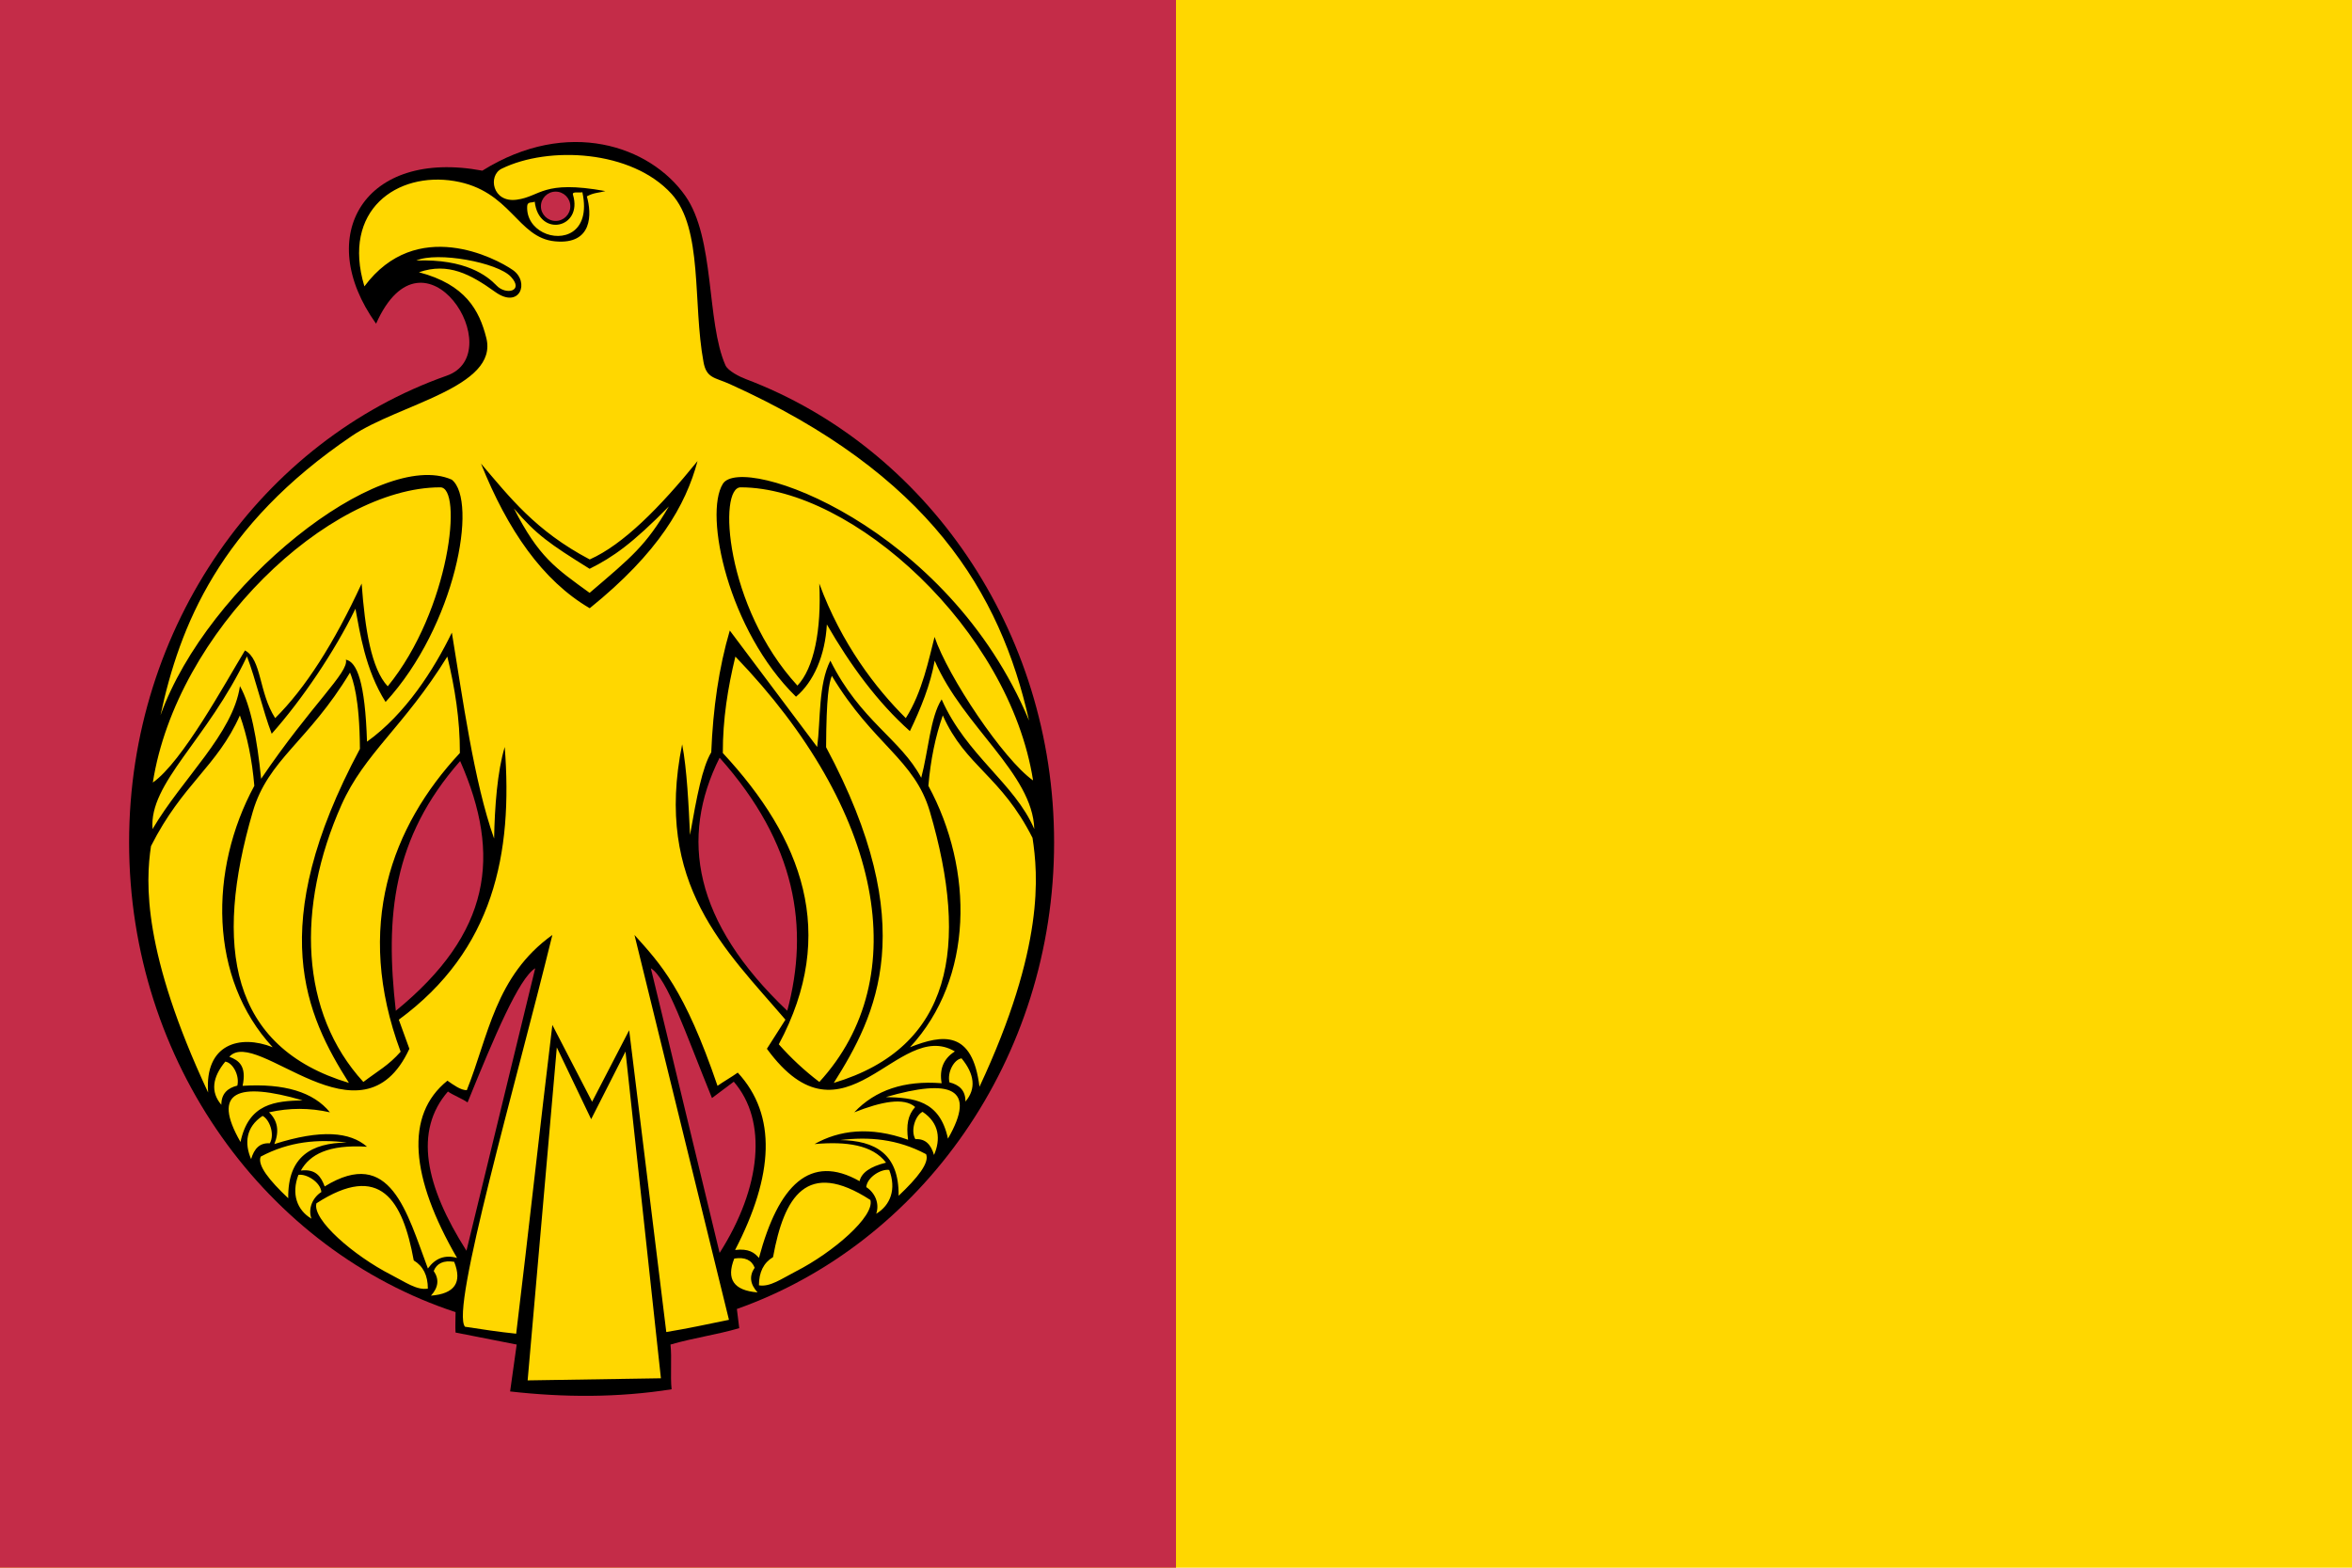<?xml version="1.0" encoding="UTF-8" standalone="no"?>
<svg id="svg2" xmlns:rdf="http://www.w3.org/1999/02/22-rdf-syntax-ns#" xmlns="http://www.w3.org/2000/svg" height="354.33" width="531.5" version="1.1" xmlns:cc="http://creativecommons.org/ns#" xmlns:dc="http://purl.org/dc/elements/1.1/" viewBox="0 0 425.196 283.465">

 <path id="path4" d="m-0.003,0h425.2v283.47h-425.2l-0.001-283.47z" fill="gold"/>
 <path id="path6" d="m-0.003,0h212.6v283.47h-212.6l-0.001-283.47z" fill="#C42C48"/>
 <path id="path8" fill="black" d="m96.755,175.08c-4.14,17.03-8.29,34.05-12.43,51.08-7.52-11.82-9.5-21.71-3.35-28.79,0.92,0.65,2.63,1.31,3.55,1.97,4.87-11.97,9.28-22.45,12.23-24.26zm20.905,0c4.15,17.03,8.29,34.45,12.43,51.47,7.53-11.81,8.71-23.88,2.56-30.96-0.92,0.66-3.02,2.3-3.94,2.96-4.87-11.96-8.1-21.66-11.05-23.47zm12.43-38.07c-7.26,14.52-4.7,29.67,12.23,45.76,4.02-15.01,1.63-30.22-12.23-45.76zm-46.905,0.6c7.56,17.17,5.53,31.14-11.63,45.16-1.96-17.08-0.61-31.24,11.63-45.16zm51.675-69.05c32.4,12.25,55.7,45.21,55.7,83.76,0,39.21-24.1,72.62-57.35,84.37,0.14,1.15,0.28,2.31,0.43,3.47-4.34,1.25-8.09,1.71-12.43,2.96,0.27,2.43-0.06,5.65,0.2,8.09-9.73,1.53-19.46,1.49-29.195,0.39l1.19-8.48-11.05-2.17c-0.08-1.01,0-2.46,0-3.69-34.11-11.21-59.02-45.08-59.02-84.94,0-39.23,24.13-72.66,57.43-84.39,11.51-4.05-4.08-28.95-12.78-9.4-11.41-15.92-2.09-31.66,19.21-27.67,15.435-9.64,30.325-4.49,36.675,4.53,5.42,7.68,3.79,22.74,7.27,30.65,0.47,1.06,2.65,2.12,3.72,2.52zm-34.41-33.91c1.46,0,2.65,1.19,2.65,2.65s-1.19,2.65-2.65,2.65c-1.465,0-2.665-1.19-2.665-2.65s1.2-2.65,2.665-2.65z" fill-rule="evenodd"/>
 <path id="path10" d="m100.66,189.39-5.275,60.21,24.095-0.38-6.4-59.08-6.21,12.23-6.21-12.98zm-73.035-47.89c4.29-27.34,31.74-53.32,51.91-53.38,4.21-0.22,1.84,22.14-9.44,35.98-2.97-3.15-4.11-10.31-4.72-18.58-5.01,10.86-10.22,18.97-15.63,24.33-3-4.68-2.4-10.58-5.46-12.24-3.57,5.88-11.31,20.14-16.66,23.89zm38.25-89.72c-4.17-13.85,5.97-20.75,16.24-19.05s11.36,10.27,18.225,10.91c6.86,0.65,6.64-5.04,5.75-8.13,1.24-0.7,2.23-0.64,3.35-0.96-11.425-2.06-11.625,0.97-16.035,1.56-4.4,0.6-5.25-4.37-2.71-5.61,8.48-4.15,23.495-3.38,30.705,4.56,5.73,6.32,3.8,19.69,5.78,30.41,0.54,2.96,2.04,2.76,4.71,3.96,36.14,16.31,48.96,37.74,54.14,60.86-14.7-35.25-51.9-48.35-55.35-42.81-3.46,5.53,0.96,26.5,13.22,38.5,3.21-2.7,5.27-7.47,5.58-13.07,4.22,7.32,9.12,14.04,15.01,19.29,1.93-3.99,3.74-8.45,4.48-12.74,5.12,11.91,17.71,20.4,18.01,30.45-3.56-8.28-12.25-13.3-16.75-23.45-2.06,3.22-2.41,9.4-3.69,14.18-3.71-7.01-11-10.29-16.43-21.18-2.19,4.32-1.74,10.67-2.38,15.61-5.26-7.02-10.53-14.04-15.8-21.06-1.97,6.7-3.03,14.08-3.35,22.02-1.64,2.76-2.61,7.98-3.84,14.95-0.24-5.26-0.56-11.96-1.42-16.39-5.14,25.32,7.86,37.16,18.67,49.79-1.12,1.75-2.24,3.51-3.35,5.26,14,19.2,23.67-5.66,33.98,0.48-2.04,1.29-2.84,3.21-2.39,5.75-6.72-0.53-11.98,1.22-15.8,5.26,4.94-1.95,8.98-2.74,11.01-0.96-1.31,1.46-1.63,3.22-1.28,5.92-6.91-2.49-12.49-1.71-16.91,0.78,5.76-0.51,10.48,0.14,12.93,3.36-2.84,0.7-4.44,1.81-4.79,3.35-8.93-5.07-14.66,0.7-18.19,13.88-0.81-0.95-1.83-1.74-4.31-1.44,6.99-13.5,7.59-24.37,0.48-32.07-1.12,0.8-2.54,1.6-3.66,2.39-5.98-17.53-10.3-22.02-15.01-27.28,5.75,23.45,11.33,46.13,17.08,69.59-3.83,0.79-7.51,1.58-11.33,2.21-2.24-18.19-4.47-36.38-6.71-54.57-2.23,4.31-4.46,8.62-6.7,12.93-2.39-4.63-4.78-9.26-7.185-13.89-2.23,18.35-4.31,37.48-6.54,55.83-3.03-0.31-6.22-0.79-9.25-1.26-2.68-3.05,9.14-43.64,15.79-70.84-10.36,7.44-11.55,18.33-15.47,28.07-1.11,0-2.38-0.94-3.5-1.72-7.76,6.22-6.67,17.53,1.74,32.05-2.17-0.61-3.92,0.03-5.27,1.91-3.81-10.13-6.75-22.18-18.66-14.84-0.66-1.74-1.57-3.21-4.31-2.87,1.63-2.89,4.94-4.74,11.96-4.31-3.05-2.68-8.3-3.18-16.75-0.48,0.93-2.32,0.61-4.24-0.96-5.74,3.67-0.83,7.34-0.83,11.01,0-2.98-3.67-8.25-5.26-15.79-4.79,0.76-3.57-0.66-4.6-2.4-5.26,4.96-5.52,23.9,17.29,32.55-1.44-0.64-1.75-1.27-3.51-1.91-5.26,17.17-12.6,20.64-30.07,19.15-49.31-1.34,4.41-1.82,10.91-1.92,16.56-3.65-10.22-5.73-25.71-7.64-37.24-3.23,6.66-8.38,14.73-15.34,19.72-0.34-10.77-1.82-14.42-3.82-14.83,0.61,2.28-6.19,8.07-15.32,21.54-0.73-7.22-1.86-13.27-3.83-16.76-1.25,8.62-10.36,16.61-15.8,25.85-0.69-8.34,9.87-16.05,17.07-31.23,1.59,4.15,2.88,9.85,4.47,14,5.46-6.14,11.34-14.81,15.14-22.61,0.81,4.22,1.74,10.98,5.45,16.86,12.62-13.73,16.77-36.4,11.96-40.2-12.98-5.74-44.15,18.88-52.65,42.6,3.45-16.1,10.64-34.31,34.65-50.54,8.38-5.67,26.5-8.76,24.25-17.68-1.27-5.04-3.79-9.67-12.18-11.88,5.29-1.84,9.36,0.38,13.79,3.56,4.43,3.17,6.29-1.79,3.19-3.96-3.11-2.17-17.43-9.69-26.84,2.95zm23.38-13.75c0.91,6.26,12.395,8.43,5.48,17.45,3.58-8.71-7.69-11.4-5.48-17.45zm3.65,53.91c4.5,8.79,7.485,10.77,13.685,15.26,7.69-6.57,10.16-8.53,14.33-15.63-6.58,6.69-10.08,9.16-14.33,11.28-7.315-4.56-9.605-6.15-13.685-10.91zm-5.95-8.11c4.81,12.01,11.12,21.16,19.655,26.15,12.46-10.06,17.35-18.61,19.49-26.61-6.86,8.46-13.46,15.11-19.49,17.79-9.835-5.18-14.495-11.3-19.655-17.33zm-11.69-36.72c3.76-1.67,14.68,0.33,17.1,2.94s-0.9,3.37-2.6,1.58c-1.71-1.78-5.62-4.84-14.5-4.52zm21.4-10.65c-0.45,0.26-1.3-0.07-1.36,0.79-0.27,4.45,5.135,6.71,8.215,4.64,1.61-1.09,2.58-3.36,1.76-7.13-0.56,0.15-1.9-0.21-1.7,0.45,1.84,6.09-6.185,7.82-6.915,1.25zm90.095,104.66c-4.29-27.35-32.64-52.94-52.8-53-4.21-0.22-2.87,21.62,10.2,35.85,2.98-3.15,4.37-10.05,3.95-18.45,3.99,10.86,10.23,18.97,15.64,24.33,2.99-4.68,4.2-10.83,5.2-14.68,2.41,7.16,12.46,22.19,17.81,25.95zm-53.82-22.4c-1.36,5.61-2.29,11.36-2.27,17.44,14.35,15.45,20.89,32.57,10.12,52.67,2.21,2.5,4.65,4.77,7.33,6.81,17.26-18.84,11.51-49.19-15.18-76.92zm17.44,3.49c-0.52,1.32-0.99,3.64-1.04,12.9,17.26,32.28,9.13,48.44,1.39,60.7,21.46-6.42,24.5-24.75,17.38-49.03-2.78-9.5-10.2-12.07-17.73-24.57zm20.06,7.15c-1.33,3.78-2.21,8.02-2.61,12.73,8.23,15.18,8.22,34.82-3.32,47.27,5.94-2.35,11.29-3.11,12.56,7.15,11.84-25.31,10.58-38.46,9.59-45-5.68-11.27-12.1-12.88-16.22-22.15zm-34.01,99.87c-0.55-1.41-1.78-1.96-3.69-1.66-1.49,3.74-0.09,5.78,4.21,6.12-1.36-1.49-1.54-2.98-0.52-4.46zm20.17-14.58c0.17-1.83,2.75-3.34,4.15-3.1,1.31,3.42,0.27,6.36-2.35,7.92,0.66-1.91-0.28-3.85-1.8-4.82zm8.88-8.67c-0.93-1.59,0.03-4.32,1.3-4.94,3.06,2.02,3.29,5.01,2.07,7.8-0.57-1.93-1.57-2.96-3.37-2.86zm6.16-10.27c-0.42-1.79,0.79-4.12,2.19-4.34,2.33,2.82,2.69,5.5,0.7,7.81,0.03-2.02-1.14-3.04-2.89-3.47zm-11.49,2.66c11.71-3.39,16.51-1.67,11.22,7.52-1.48-7.01-6.3-7.38-11.22-7.52zm-8.29,7.78c5.19-0.64,10.37-0.22,15.56,2.55,0.64,1.55-1.53,4.27-4.97,7.52,0.1-7.57-4.23-9.99-10.59-10.07zm-14.66,26.26c0-2.38,0.85-4.08,2.55-5.1,1.99-10.91,6.07-17.8,17.6-10.33,0.81,2.95-6.77,9.49-13.47,12.91-2.62,1.35-4.67,2.86-6.68,2.52zm-56.335-113.69c1.36,5.61,2.29,11.36,2.27,17.44-12.35,13.26-19.14,31.35-10.71,54.01-2.21,2.5-4.06,3.43-6.74,5.47-11.46-12.51-12.2-31.59-3.96-50.09,4.17-9.36,11.22-14.04,19.14-26.83zm-17.59,2.89c0.52,1.33,1.73,4.54,1.79,13.8-17.26,32.28-9.73,48.14-1.99,60.4-21.46-6.42-24.5-24.75-17.38-49.03,2.78-9.5,10.05-12.67,17.58-25.17zm-19.91,7.75c1.34,3.78,2.21,8.02,2.61,12.73-8.23,15.18-8.22,34.82,3.32,47.27-5.94-2.35-12.33-0.59-11.67,8.19-11.84-25.31-11.32-38.01-10.33-44.56,5.68-11.26,11.95-14.36,16.07-23.63zm35.04,100.46c0.56-1.4,1.79-1.96,3.7-1.66,1.49,3.74,0.09,5.78-4.2,6.12,1.36-1.49,1.52-2.97,0.5-4.46zm-20.31-14.28c-0.17-1.83-2.75-3.34-4.15-3.1-1.31,3.42-0.27,6.36,2.35,7.92-0.66-1.91,0.28-3.85,1.8-4.82zm-9.32-8.81c0.93-1.59-0.03-4.32-1.31-4.95-3.06,2.02-3.29,5.01-2.07,7.81,0.57-1.94,1.58-2.97,3.38-2.86zm-5.87-10.43c0.43-1.79-0.78-4.12-2.18-4.34-2.34,2.83-2.7,5.5-0.71,7.81-0.02-2.01,1.14-3.04,2.89-3.47zm11.79,2.66c-11.71-3.39-16.51-1.67-11.22,7.53,1.49-7.02,6.3-7.38,11.22-7.53zm7.99,7.63c-5.19-0.64-10.37-0.21-15.56,2.55-0.64,1.55,1.53,4.27,4.98,7.53-0.11-7.57,4.22-10,10.58-10.08zm14.66,26.42c0-2.38-0.85-4.08-2.55-5.1-1.99-10.92-6.07-17.8-17.59-10.33-0.82,2.95,6.76,9.48,13.46,12.91,2.62,1.34,4.67,2.85,6.68,2.52z" fill="gold"/>
</svg>

